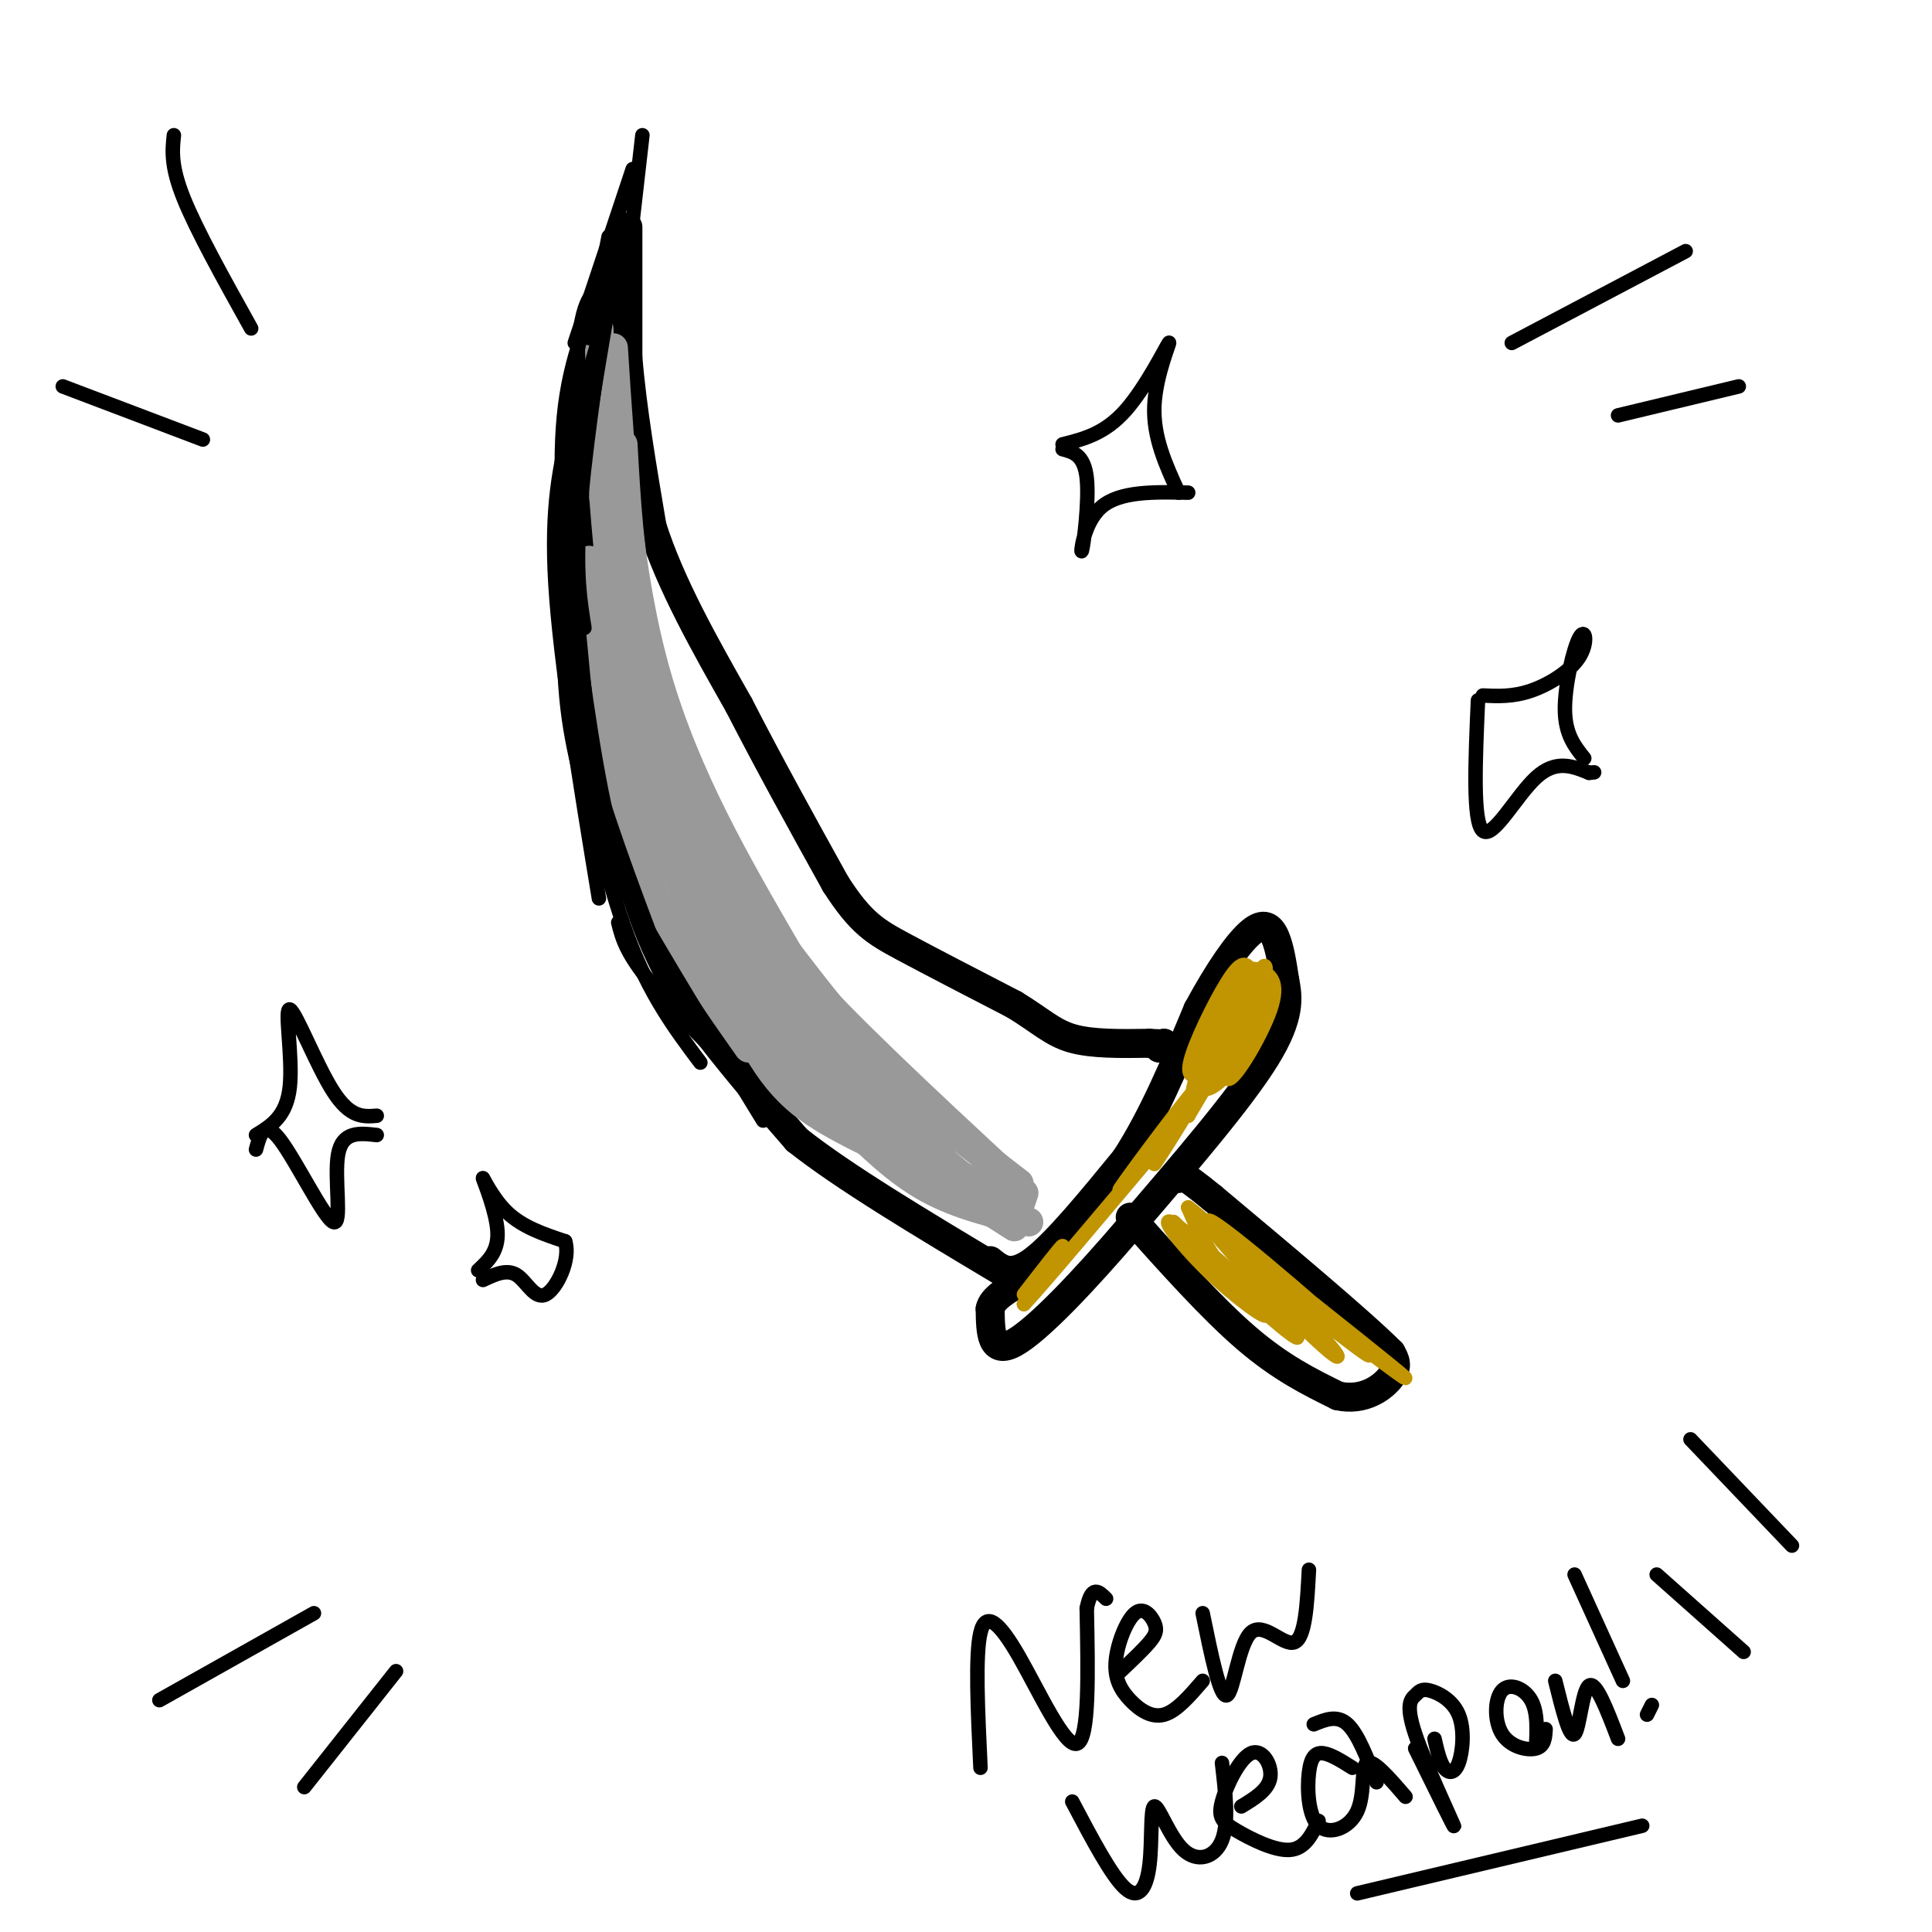 <svg viewBox='0 0 400 400' version='1.1' xmlns='http://www.w3.org/2000/svg' xmlns:xlink='http://www.w3.org/1999/xlink'><g fill='none' stroke='rgb(0,0,0)' stroke-width='6' stroke-linecap='round' stroke-linejoin='round'><path d='M129,49c0.000,0.000 -7.000,26.000 -7,26'/><path d='M122,75c-1.333,13.167 -1.167,33.083 -1,53'/><path d='M121,128c1.667,18.500 6.333,38.250 11,58'/><path d='M132,186c4.778,15.067 11.222,23.733 17,31c5.778,7.267 10.889,13.133 16,19'/><path d='M165,236c9.667,7.667 25.833,17.333 42,27'/><path d='M130,47c0.000,0.000 0.000,27.000 0,27'/><path d='M130,74c0.833,10.333 2.917,22.667 5,35'/><path d='M135,109c3.833,12.000 10.917,24.500 18,37'/><path d='M153,146c6.333,12.333 13.167,24.667 20,37'/><path d='M173,183c5.200,8.111 8.200,9.889 14,13c5.800,3.111 14.400,7.556 23,12'/><path d='M210,208c5.533,3.378 7.867,5.822 12,7c4.133,1.178 10.067,1.089 16,1'/><path d='M238,216c3.167,0.167 3.083,0.083 3,0'/><path d='M241,216c0.333,0.167 -0.333,0.583 -1,1'/><path d='M205,261c2.167,1.750 4.333,3.500 9,0c4.667,-3.500 11.833,-12.250 19,-21'/><path d='M233,240c5.667,-8.667 10.333,-19.833 15,-31'/><path d='M248,209c4.536,-8.369 8.375,-13.792 11,-16c2.625,-2.208 4.036,-1.202 5,1c0.964,2.202 1.482,5.601 2,9'/><path d='M266,203c0.667,3.400 1.333,7.400 -4,16c-5.333,8.600 -16.667,21.800 -28,35'/><path d='M234,254c-9.467,11.089 -19.133,21.311 -24,24c-4.867,2.689 -4.933,-2.156 -5,-7'/><path d='M205,271c0.333,-2.167 3.667,-4.083 7,-6'/><path d='M234,252c8.417,9.417 16.833,18.833 24,25c7.167,6.167 13.083,9.083 19,12'/><path d='M277,289c5.400,1.200 9.400,-1.800 11,-4c1.600,-2.200 0.800,-3.600 0,-5'/><path d='M288,280c-6.167,-6.167 -21.583,-19.083 -37,-32'/><path d='M251,248c-7.333,-6.000 -7.167,-5.000 -7,-4'/></g>
<g fill='none' stroke='rgb(153,153,153)' stroke-width='6' stroke-linecap='round' stroke-linejoin='round'><path d='M124,68c0.000,0.000 1.000,35.000 1,35'/><path d='M125,103c1.000,13.667 3.000,30.333 5,47'/><path d='M130,150c4.667,17.833 13.833,38.917 23,60'/><path d='M153,210c6.556,13.778 11.444,18.222 20,23c8.556,4.778 20.778,9.889 33,15'/><path d='M206,248c5.500,2.500 2.750,1.250 0,0'/><path d='M122,116c2.467,19.311 4.933,38.622 8,52c3.067,13.378 6.733,20.822 11,28c4.267,7.178 9.133,14.089 14,21'/><path d='M136,171c6.667,16.333 13.333,32.667 20,43c6.667,10.333 13.333,14.667 20,19'/><path d='M127,72c1.500,23.583 3.000,47.167 9,68c6.000,20.833 16.500,38.917 27,57'/><path d='M129,92c0.622,11.333 1.244,22.667 4,37c2.756,14.333 7.644,31.667 15,48c7.356,16.333 17.178,31.667 27,47'/><path d='M132,131c5.250,15.667 10.500,31.333 19,48c8.500,16.667 20.250,34.333 32,52'/><path d='M132,137c0.511,4.467 1.022,8.933 5,21c3.978,12.067 11.422,31.733 20,46c8.578,14.267 18.289,23.133 28,32'/><path d='M136,149c7.578,18.356 15.156,36.711 21,48c5.844,11.289 9.956,15.511 16,21c6.044,5.489 14.022,12.244 22,19'/><path d='M148,175c3.500,7.333 7.000,14.667 17,26c10.000,11.333 26.500,26.667 43,42'/><path d='M154,185c9.250,12.500 18.500,25.000 28,35c9.500,10.000 19.250,17.500 29,25'/><path d='M157,201c14.750,15.667 29.500,31.333 38,39c8.500,7.667 10.750,7.333 13,7'/><path d='M157,207c9.000,10.917 18.000,21.833 26,29c8.000,7.167 15.000,10.583 22,14'/><path d='M158,209c5.167,7.250 10.333,14.500 19,22c8.667,7.500 20.833,15.250 33,23'/><path d='M175,232c5.333,5.250 10.667,10.500 17,14c6.333,3.500 13.667,5.250 21,7'/><path d='M185,237c0.000,0.000 26.000,12.000 26,12'/><path d='M212,247c0.000,0.000 -1.000,3.000 -1,3'/></g>
<g fill='none' stroke='rgb(0,0,0)' stroke-width='3' stroke-linecap='round' stroke-linejoin='round'><path d='M126,63c0.000,0.000 -8.000,28.000 -8,28'/><path d='M126,59c-2.417,0.667 -4.833,1.333 -6,10c-1.167,8.667 -1.083,25.333 -1,42'/><path d='M126,60c-2.583,17.667 -5.167,35.333 -6,47c-0.833,11.667 0.083,17.333 1,23'/><path d='M127,54c-4.250,9.083 -8.500,18.167 -10,30c-1.500,11.833 -0.250,26.417 1,41'/><path d='M126,63c-4.083,24.083 -8.167,48.167 -9,65c-0.833,16.833 1.583,26.417 4,36'/><path d='M118,87c-0.200,14.222 -0.400,28.444 0,40c0.400,11.556 1.400,20.444 5,33c3.600,12.556 9.800,28.778 16,45'/><path d='M118,111c1.822,19.756 3.644,39.511 5,51c1.356,11.489 2.244,14.711 8,25c5.756,10.289 16.378,27.644 27,45'/><path d='M122,70c0.000,0.000 4.000,-21.000 4,-21'/><path d='M119,71c0.000,0.000 12.000,-36.000 12,-36'/><path d='M133,28c0.000,0.000 -4.000,35.000 -4,35'/><path d='M118,88c-2.000,8.333 -4.000,16.667 -3,33c1.000,16.333 5.000,40.667 9,65'/><path d='M118,148c3.750,17.000 7.500,34.000 12,46c4.500,12.000 9.750,19.000 15,26'/><path d='M128,191c0.833,3.333 1.667,6.667 8,14c6.333,7.333 18.167,18.667 30,30'/></g>
<g fill='none' stroke='rgb(192,149,1)' stroke-width='3' stroke-linecap='round' stroke-linejoin='round'><path d='M212,268c4.000,-5.167 8.000,-10.333 8,-10c0.000,0.333 -4.000,6.167 -8,12'/><path d='M212,270c3.500,-3.667 16.250,-18.833 29,-34'/><path d='M241,236c6.520,-8.052 8.321,-11.183 4,-6c-4.321,5.183 -14.763,18.679 -13,16c1.763,-2.679 15.730,-21.532 17,-22c1.270,-0.468 -10.158,17.451 -10,17c0.158,-0.451 11.902,-19.272 15,-24c3.098,-4.728 -2.451,4.636 -8,14'/><path d='M246,231c1.051,-3.527 7.680,-19.344 11,-25c3.320,-5.656 3.333,-1.149 0,6c-3.333,7.149 -10.010,16.942 -10,14c0.010,-2.942 6.709,-18.619 10,-23c3.291,-4.381 3.175,2.533 1,8c-2.175,5.467 -6.408,9.486 -9,11c-2.592,1.514 -3.544,0.523 -2,-4c1.544,-4.523 5.584,-12.578 8,-16c2.416,-3.422 3.208,-2.211 4,-1'/><path d='M259,201c1.046,2.106 1.660,7.872 0,13c-1.660,5.128 -5.593,9.618 -8,11c-2.407,1.382 -3.289,-0.345 -2,-5c1.289,-4.655 4.747,-12.239 7,-16c2.253,-3.761 3.301,-3.701 5,-3c1.699,0.701 4.049,2.041 2,8c-2.049,5.959 -8.498,16.535 -9,14c-0.502,-2.535 4.942,-18.183 7,-22c2.058,-3.817 0.731,4.195 -1,9c-1.731,4.805 -3.865,6.402 -6,8'/><path d='M243,253c8.991,8.583 17.982,17.167 19,19c1.018,1.833 -5.937,-3.083 -12,-9c-6.063,-5.917 -11.233,-12.833 -6,-9c5.233,3.833 20.871,18.417 24,22c3.129,3.583 -6.249,-3.833 -12,-10c-5.751,-6.167 -7.876,-11.083 -10,-16'/><path d='M246,250c4.356,3.059 20.247,18.706 27,26c6.753,7.294 4.367,6.233 -4,-2c-8.367,-8.233 -22.714,-23.640 -18,-21c4.714,2.640 28.490,23.326 32,27c3.510,3.674 -13.245,-9.663 -30,-23'/><path d='M253,257c4.089,3.044 29.311,22.156 36,27c6.689,4.844 -5.156,-4.578 -17,-14'/></g>
<g fill='none' stroke='rgb(0,0,0)' stroke-width='3' stroke-linecap='round' stroke-linejoin='round'><path d='M220,92c4.357,-1.095 8.714,-2.190 13,-7c4.286,-4.810 8.500,-13.333 9,-14c0.500,-0.667 -2.714,6.524 -3,13c-0.286,6.476 2.357,12.238 5,18'/><path d='M220,93c2.238,0.589 4.476,1.179 5,6c0.524,4.821 -0.667,13.875 -1,15c-0.333,1.125 0.190,-5.679 4,-9c3.810,-3.321 10.905,-3.161 18,-3'/><path d='M53,235c3.173,-1.940 6.345,-3.881 7,-10c0.655,-6.119 -1.208,-16.417 0,-16c1.208,0.417 5.488,11.548 9,17c3.512,5.452 6.256,5.226 9,5'/><path d='M53,238c0.851,-3.161 1.702,-6.321 5,-2c3.298,4.321 9.042,16.125 11,17c1.958,0.875 0.131,-9.179 1,-14c0.869,-4.821 4.435,-4.411 8,-4'/><path d='M307,144c3.124,0.145 6.249,0.290 10,-1c3.751,-1.290 8.129,-4.016 10,-7c1.871,-2.984 1.234,-6.226 0,-4c-1.234,2.226 -3.067,9.922 -3,15c0.067,5.078 2.033,7.539 4,10'/><path d='M306,145c-0.556,12.600 -1.111,25.200 1,27c2.111,1.800 6.889,-7.200 11,-11c4.111,-3.800 7.556,-2.400 11,-1'/><path d='M329,160c1.833,-0.167 0.917,-0.083 0,0'/><path d='M99,263c2.107,-1.964 4.214,-3.929 4,-8c-0.214,-4.071 -2.750,-10.250 -3,-11c-0.250,-0.750 1.786,3.929 5,7c3.214,3.071 7.607,4.536 12,6'/><path d='M117,257c1.226,3.667 -1.708,9.833 -4,11c-2.292,1.167 -3.940,-2.667 -6,-4c-2.060,-1.333 -4.530,-0.167 -7,1'/><path d='M36,28c-0.333,3.167 -0.667,6.333 2,13c2.667,6.667 8.333,16.833 14,27'/><path d='M13,80c0.000,0.000 29.000,11.000 29,11'/><path d='M33,352c0.000,0.000 32.000,-18.000 32,-18'/><path d='M63,370c0.000,0.000 19.000,-24.000 19,-24'/><path d='M313,71c0.000,0.000 36.000,-19.000 36,-19'/><path d='M335,86c0.000,0.000 25.000,-6.000 25,-6'/><path d='M350,298c0.000,0.000 21.000,22.000 21,22'/><path d='M343,326c0.000,0.000 18.000,16.000 18,16'/><path d='M203,366c-0.560,-11.696 -1.119,-23.393 0,-28c1.119,-4.607 3.917,-2.125 8,5c4.083,7.125 9.452,18.893 12,18c2.548,-0.893 2.274,-14.446 2,-28'/><path d='M225,333c1.000,-5.000 2.500,-3.500 4,-2'/><path d='M232,346c2.337,-2.210 4.674,-4.420 6,-6c1.326,-1.580 1.639,-2.530 1,-4c-0.639,-1.470 -2.232,-3.460 -4,-2c-1.768,1.460 -3.711,6.371 -4,10c-0.289,3.629 1.076,5.977 3,8c1.924,2.023 4.407,3.721 7,3c2.593,-0.721 5.297,-3.860 8,-7'/><path d='M249,334c1.798,8.804 3.595,17.607 5,17c1.405,-0.607 2.417,-10.625 5,-13c2.583,-2.375 6.738,2.893 9,2c2.262,-0.893 2.631,-7.946 3,-15'/><path d='M222,373c4.082,7.739 8.163,15.479 11,18c2.837,2.521 4.429,-0.175 5,-5c0.571,-4.825 0.122,-11.778 1,-12c0.878,-0.222 3.082,6.286 6,9c2.918,2.714 6.548,1.632 8,-2c1.452,-3.632 0.726,-9.816 0,-16'/><path d='M257,374c2.803,-1.704 5.607,-3.408 6,-6c0.393,-2.592 -1.624,-6.073 -4,-5c-2.376,1.073 -5.111,6.700 -6,10c-0.889,3.300 0.068,4.273 3,6c2.932,1.727 7.838,4.208 11,4c3.162,-0.208 4.581,-3.104 6,-6'/><path d='M280,366c-2.200,-1.387 -4.399,-2.774 -6,-3c-1.601,-0.226 -2.603,0.710 -3,4c-0.397,3.290 -0.189,8.933 2,11c2.189,2.067 6.359,0.556 8,-3c1.641,-3.556 0.755,-9.159 2,-10c1.245,-0.841 4.623,3.079 8,7'/><path d='M272,357c2.417,-1.000 4.833,-2.000 7,0c2.167,2.000 4.083,7.000 6,12'/><path d='M293,362c4.275,8.685 8.551,17.370 8,16c-0.551,-1.370 -5.928,-12.794 -8,-19c-2.072,-6.206 -0.838,-7.193 0,-8c0.838,-0.807 1.280,-1.435 3,-1c1.720,0.435 4.719,1.931 6,5c1.281,3.069 0.845,7.711 0,10c-0.845,2.289 -2.099,2.225 -3,1c-0.901,-1.225 -1.451,-3.613 -2,-6'/><path d='M320,358c-0.099,1.758 -0.198,3.515 -2,4c-1.802,0.485 -5.308,-0.303 -7,-3c-1.692,-2.697 -1.571,-7.303 0,-9c1.571,-1.697 4.592,-0.485 6,2c1.408,2.485 1.204,6.242 1,10'/><path d='M322,348c1.489,6.000 2.978,12.000 4,11c1.022,-1.000 1.578,-9.000 3,-10c1.422,-1.000 3.711,5.000 6,11'/><path d='M326,326c0.000,0.000 10.000,22.000 10,22'/><path d='M341,355c0.000,0.000 1.000,-2.000 1,-2'/><path d='M281,392c0.000,0.000 59.000,-14.000 59,-14'/></g>
</svg>